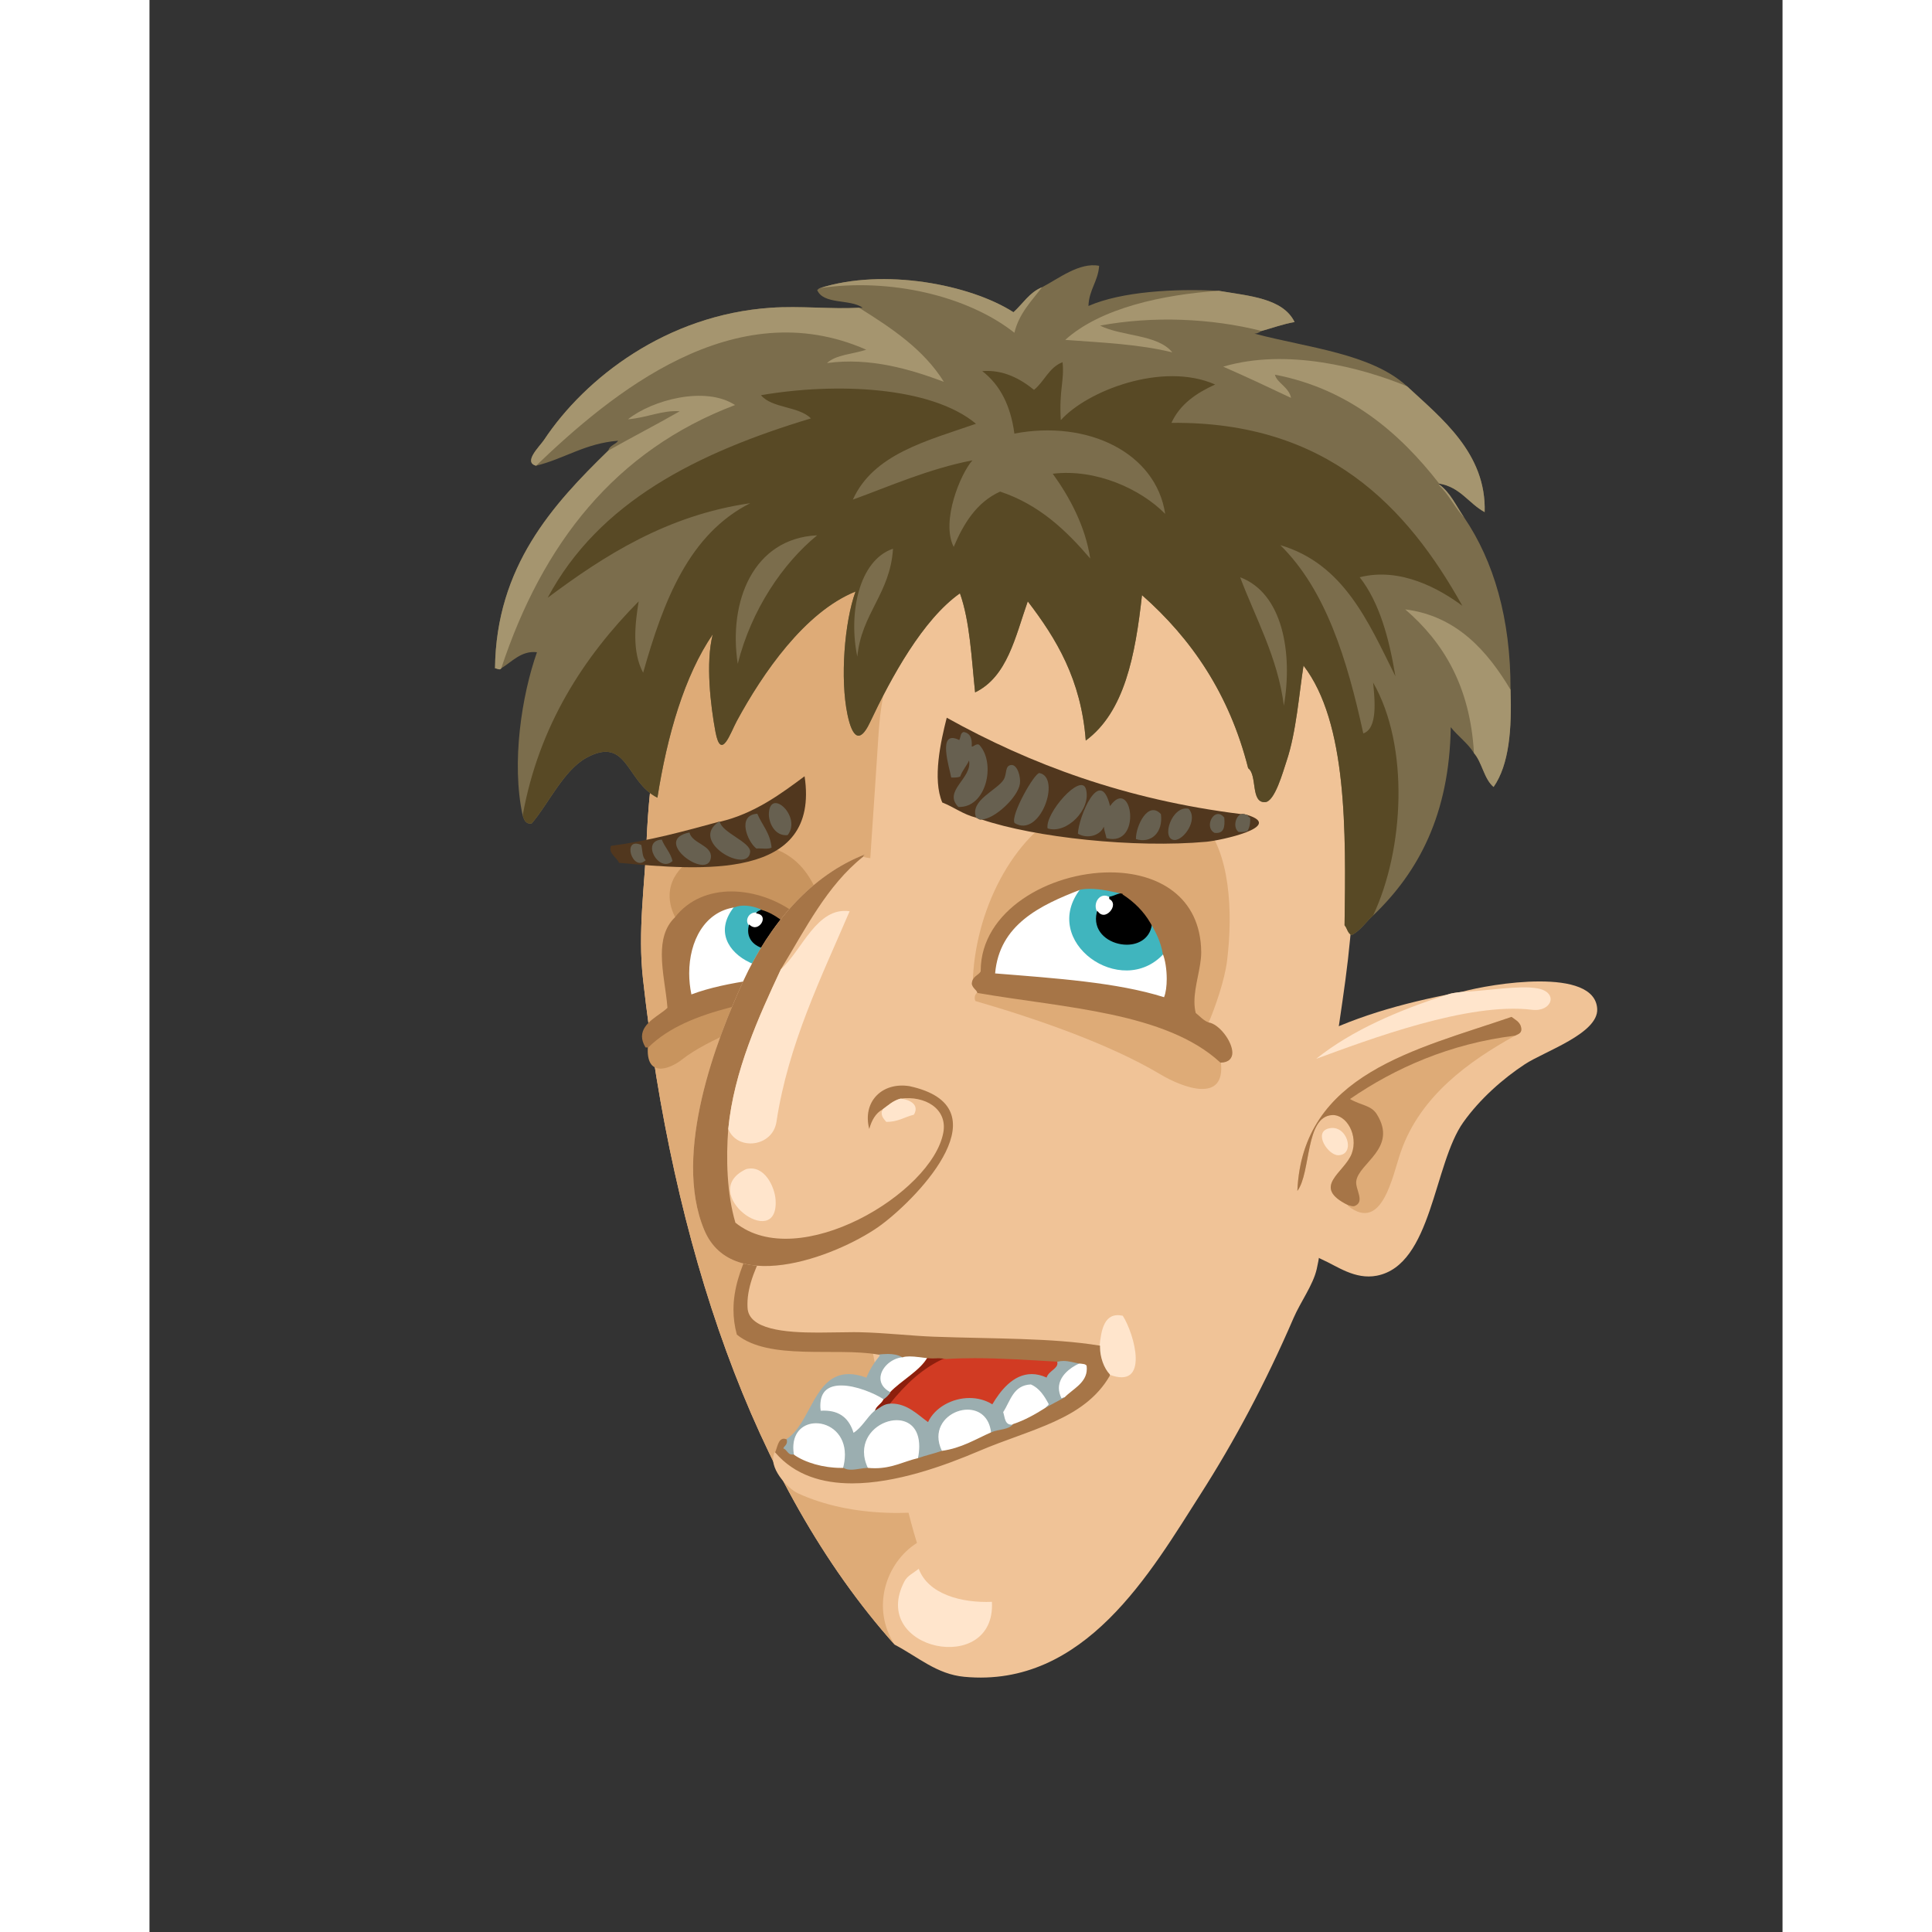 <svg xmlns="http://www.w3.org/2000/svg" width="433px" height="433px" viewBox="0 0 439.20 519.60"><rect x="0" y="0" width="439.20" height="519.60" fill="#333333" stroke="none"/><g transform="translate(24 24)"><g id="head"><g fill="" id="head" transform="translate(96, 89)"><g id="m04" transform="translate(12, 1)">                    <path d="M87.128,336.966 C119.566,340.039 137.344,308.695 150.729,287.766 C159.727,273.696 168.116,258.035 175.689,240.486 C177.559,236.153 180.952,231.597 181.929,227.287 C184.42,216.301 183.894,202.914 184.569,191.047 C185.531,174.133 188.668,158.657 190.329,144.006 C193.652,114.713 192.832,84.998 186.249,58.82 C178.43,27.723 157.642,10.028 126.969,2.909 C87.387,-6.011 54.737,8.43 35.289,26.665 C12.739,47.809 3.26,74.829 1.689,112.33 C1.195,124.123 -0.694,136.47 0.729,149.285 C8.64,220.539 30.009,285.294 68.41,328.326 C74.748,331.64 79.699,336.262 87.128,336.966 Z" id="Shape" fill="#F0C397"/>                    <path d="M126.968,2.909 C113.379,6.246 101.761,16.509 92.889,26.184 C78.375,42.015 65.761,56.556 64.089,83.295 C61.683,121.759 58.074,158.558 60.729,206.164 C61.736,224.219 59.877,240.905 63.609,254.644 C67.306,268.257 69.973,286.82 74.41,300.964 C66.022,306.256 62.01,318.484 68.41,328.323 C30.01,285.292 8.64,220.537 0.729,149.282 C-0.694,136.468 1.195,124.12 1.689,112.327 C3.259,74.826 12.739,47.806 35.289,26.662 C54.735,8.431 87.386,-6.011 126.968,2.909 Z" id="Shape" fill="#DEAB77"/>                    <path d="M74.889,307.926 C77.433,314.762 86.379,317.142 94.569,316.806 C95.677,336.964 61.312,329.888 71.048,311.286 C71.836,309.781 73.359,309.136 74.889,307.926 Z" id="Shape" fill="#FFE5CC"/>                </g>                </g></g><g id="ears"><g fill="" id="ears" transform="translate(272, 238)"><g id="m07" transform="translate(6, 1)">                    <path d="M50.877,3.772 C49.527,3.942 48.164,4.098 47.037,4.493 C32.035,7.491 18.282,11.737 6.957,18.413 C-4.717,31.017 -0.656,69.602 13.437,75.772 C17.33,77.477 22.205,81.228 28.077,80.092 C42.982,77.208 43.314,50.098 51.357,38.812 C55.812,32.559 62.017,27.081 67.917,23.212 C73.235,19.725 87.715,14.94 87.357,8.332 C86.744,-3.019 58.885,1.529 50.877,3.772 Z" id="Shape" fill="#F0C397"/>                    <path d="M64.317,10.493 C38.653,19.313 8.078,25.768 6.716,57.292 C10.439,52.344 8.757,37.269 16.076,36.893 C19.941,36.695 23.151,42.321 21.356,47.213 C19.439,52.437 10.221,56.154 20.395,61.133 L20.395,61.372 C29.613,68.532 32.264,53.286 34.555,46.732 C39.813,31.692 52.919,22.374 65.276,15.532 C66.01,15.147 66.938,14.954 66.956,13.852 C66.873,11.937 65.434,11.376 64.317,10.493 Z" id="Shape" fill="#DEAB77"/>                    <path d="M65.277,15.532 C47.84,17.651 32.918,24.268 20.877,32.573 C23.875,34.342 26.538,34.201 28.077,36.653 C33.81,45.784 23.23,49.757 22.556,54.653 C22.251,56.875 25.044,60.237 22.077,61.372 C21.298,61.512 20.961,61.209 20.396,61.133 C10.222,56.154 19.44,52.437 21.357,47.213 C23.152,42.32 19.942,36.694 16.077,36.893 C8.758,37.269 10.439,52.344 6.717,57.292 C8.078,25.769 38.654,19.313 64.318,10.493 C65.434,11.376 66.874,11.936 66.958,13.852 C66.939,14.954 66.012,15.147 65.277,15.532 Z" id="Shape" fill="#A67547"/>                    <path d="M15.117,40.493 C20.12,39.209 22.484,47.556 17.758,47.692 C14.989,47.772 10.93,41.567 15.117,40.493 Z" id="Shape" fill="#FFE5CC"/>                    <path d="M47.037,4.493 C48.164,4.098 49.527,3.942 50.877,3.772 C57.287,3.553 66.313,1.911 71.277,2.812 C77.086,3.868 75.177,9.235 69.838,8.573 C52.723,6.45 26.035,16.548 11.758,21.772 C21.508,14.003 33.801,8.775 47.037,4.493 Z" id="Shape" fill="#FFE5CC"/>                </g>                </g></g><g id="mouth"><g fill="" id="mouth" transform="translate(97, 271)"><g id="m20" transform="translate(36, 19)">                    <path d="M70.444,7.94 C51.92,4.169 35.063,-1.617 15.005,0.74 C12.67,2.087 10.519,4.892 10.685,7.94 C7.103,19.466 -2.823,30.442 1.085,44.9 C9.692,51.871 27.492,48.19 39.005,50.18 C39.312,50.193 39.337,50.488 39.725,50.419 C38.196,52.25 36.839,54.254 35.884,56.659 C21.892,51.44 21.999,68.389 14.284,73.219 C12.278,72.337 12.026,75.278 11.404,76.579 L11.165,76.579 C9.109,80.469 14.618,86.343 17.404,87.619 C45.76,100.608 91.639,88.214 102.844,66.019 C111.717,59.029 113.41,45.094 107.645,33.378 C101.553,21.008 86.617,11.232 70.444,7.94 Z" id="Shape" fill="#F0C397"/>                    <path d="M52.204,51.141 C50.213,54.675 45.206,57.257 42.124,60.5 C36.659,57.555 40.558,51.418 45.484,50.9 C47.477,50.373 50.172,50.936 52.204,51.141 Z" id="Shape" fill="#FFFFFF"/>                    <path d="M52.204,51.141 C54.395,51.349 55.349,50.959 57.245,51.38 C50.948,54.123 46.417,58.633 42.364,63.62 C40.339,63.674 39.464,64.88 38.044,65.54 C38.407,63.983 39.929,63.584 40.444,62.181 C41.105,61.721 41.665,61.161 42.124,60.5 C45.206,57.257 50.212,54.675 52.204,51.141 Z" id="Shape" fill="#8D1F0D"/>                    <path d="M93.004,52.58 C93.865,52.679 94.863,52.641 95.164,53.3 C95.74,57.824 91.48,59.516 89.164,61.941 C88.709,61.887 88.635,62.212 88.203,62.181 C85.859,57.537 89.564,54.167 93.004,52.58 Z" id="Shape" fill="#FFFFFF"/>                    <path d="M40.444,62.181 C39.928,63.584 38.407,63.984 38.044,65.54 C35.95,67.366 34.724,70.06 32.284,71.54 C31.136,67.728 28.716,65.188 23.404,65.54 C21.981,54.19 35.94,59.248 40.444,62.181 Z" id="Shape" fill="#FFFFFF"/>                    <path d="M69.484,71.3 C65.202,73.178 61.463,75.6 56.044,76.34 C50.795,65.578 68.19,59.783 69.484,71.3 Z" id="Shape" fill="#FFFFFF"/>                    <path d="M49.803,78.26 C45.381,79.278 42.153,81.489 36.123,80.901 C29.833,67.648 53.268,60.868 49.803,78.26 Z" id="Shape" fill="#FFFFFF"/>                    <path d="M29.644,80.9 C24.767,81.049 19.414,79.616 16.204,77.299 C13.987,64.218 33.583,66.42 29.644,80.9 Z" id="Shape" fill="#FFFFFF"/>                    <path d="M87.438,51.859 L87.258,51.85 C79.824,51.416 72.206,50.899 64.919,50.899 C62.305,50.899 59.732,50.967 57.228,51.129 L57.182,51.131 L57.143,51.15 C50.794,53.916 46.232,58.462 42.169,63.461 L41.8,63.915 L42.384,63.869 C42.436,63.865 42.502,63.865 42.577,63.865 C46.667,63.858 49.403,66.783 52.299,68.862 L52.547,69.04 L52.672,68.76 C54.348,64.948 58.928,62.359 63.547,62.361 C65.645,62.361 67.744,62.892 69.589,64.071 L69.808,64.21 L69.94,63.986 C71.999,60.499 75.41,55.912 80.265,55.925 C81.49,55.927 82.816,56.212 84.257,56.884 L84.544,57.021 L84.608,56.711 C84.862,55.133 87.475,54.588 87.565,52.611 C87.567,52.426 87.54,52.235 87.485,52.035 L87.438,51.859 Z" id="Shape" fill="#D13B23"/>                    <path d="M88.82,51.77 C88.293,51.77 87.757,51.833 87.211,51.98 L87.092,52.012 L87.123,52.131 C87.166,52.304 87.189,52.464 87.189,52.611 C87.232,54.147 84.812,54.735 84.279,56.484 C82.845,55.833 81.509,55.549 80.263,55.552 C75.198,55.559 71.764,60.196 69.68,63.684 C67.795,62.509 65.665,61.985 63.546,61.985 C58.85,61.987 54.203,64.565 52.391,68.467 C49.582,66.434 46.798,63.492 42.577,63.488 C42.502,63.488 42.429,63.492 42.36,63.495 C40.278,63.552 39.372,64.79 37.989,65.425 C35.885,67.262 34.665,69.877 32.355,71.346 C31.259,67.821 28.988,65.37 24.356,65.379 C24.081,65.379 23.8,65.388 23.511,65.405 C23.45,64.907 23.423,64.444 23.423,64.008 C23.437,59.918 25.871,58.627 29.042,58.609 C32.993,58.604 38.014,60.744 40.375,62.284 L40.445,62.33 L40.513,62.282 C41.187,61.814 41.757,61.244 42.224,60.568 L42.304,60.452 L42.181,60.389 C40.325,59.383 39.592,58.039 39.589,56.675 C39.58,54.076 42.324,51.351 45.495,51.025 L45.874,50.986 L45.546,50.792 C44.344,50.083 42.908,49.892 41.537,49.892 C40.632,49.892 39.754,49.976 38.989,50.056 L38.998,50.304 C39.004,50.304 39.009,50.303 39.015,50.303 L39.015,50.304 C39.018,50.304 39.021,50.304 39.024,50.303 C39.158,50.307 39.228,50.469 39.466,50.531 C38.02,52.29 36.735,54.216 35.811,56.503 C34.013,55.841 32.446,55.548 31.058,55.548 C21.641,55.589 20.854,69.009 14.215,73.115 L14.144,73.159 L14.158,73.243 C14.19,73.403 14.206,73.547 14.206,73.672 C14.223,74.568 13.435,74.706 13.2,75.593 L13.173,75.707 L13.287,75.741 C14.291,75.987 14.364,77.418 15.894,77.443 C15.995,77.443 16.102,77.438 16.215,77.424 L16.348,77.41 L16.326,77.278 C16.205,76.577 16.147,75.927 16.147,75.318 C16.154,70.872 19.084,68.78 22.266,68.771 C25.991,68.775 30.037,71.67 30.037,77.222 C30.037,78.331 29.88,79.547 29.522,80.868 L29.494,80.958 L29.577,81.008 C30.202,81.391 30.934,81.517 31.703,81.517 C33.172,81.517 34.789,81.065 36.124,81.027 L36.318,81.02 L36.233,80.848 C35.487,79.279 35.166,77.808 35.163,76.461 C35.173,71.34 39.843,67.954 43.951,67.945 C47.17,67.957 50.014,69.991 50.026,74.975 C50.026,75.95 49.917,77.034 49.679,78.236 L49.635,78.453 L49.843,78.378 C51.825,77.656 54.074,77.185 56.082,76.457 L56.214,76.409 L56.152,76.285 C55.472,74.893 55.178,73.594 55.178,72.405 C55.187,68.011 59.23,65.114 63.021,65.114 C66.035,65.123 68.857,66.926 69.356,71.314 L69.375,71.485 L69.532,71.413 C71.293,70.594 74.209,70.877 75.344,69.209 L75.49,68.985 L75.228,69.014 C75.093,69.031 74.974,69.037 74.863,69.037 C73.14,69.058 73.201,67.257 72.736,65.798 C74.693,62.75 75.416,58.658 80.044,58.463 C82.274,59.444 83.534,61.473 84.706,63.635 C84.563,64.064 83.966,64.165 83.761,64.784 L83.671,65.083 L83.942,64.929 C85.655,63.927 87.467,63.019 89.221,62.05 L89.516,61.883 L89.186,61.817 C89.137,61.808 89.092,61.806 89.059,61.806 C88.643,61.824 88.534,62.058 88.278,62.057 C87.794,61.078 87.585,60.166 87.585,59.319 C87.579,56.23 90.382,53.924 93.052,52.695 L93.423,52.523 L93.023,52.458 C91.674,52.22 90.287,51.77 88.82,51.77 Z" id="Shape" fill="#9BAEB0"/>                    <path d="M83.883,64.82 C81.235,66.491 78.49,68.066 75.245,69.14 C72.974,69.411 73.108,67.275 72.604,65.78 C74.561,62.777 75.29,58.546 80.042,58.34 C82.386,59.359 83.663,61.441 84.843,63.62 C84.682,64.178 84.047,64.263 83.883,64.82 Z" id="Shape" fill="#FFFFFF"/>                    <path d="M101.164,55.7 C99.494,53.93 98.441,50.807 98.523,48.02 C98.962,43.754 99.736,38.76 104.763,39.86 C107.92,44.795 112.088,59.841 101.164,55.7 Z" id="Shape" fill="#FFE5CC"/>                    <path d="M98.641,48.325 C98.641,48.225 98.643,48.125 98.649,48.024 L98.651,47.912 L98.544,47.896 C85.765,45.791 70.234,46.089 53.888,45.494 C47.844,45.272 40.708,44.432 33.966,44.293 C33.478,44.282 32.968,44.277 32.439,44.277 C29.674,44.277 26.332,44.391 22.922,44.391 C13.734,44.405 4.119,43.531 3.848,37.692 C3.829,37.391 3.821,37.094 3.821,36.797 C3.807,26.098 14.155,15.551 14.171,5.37 C14.171,5.267 14.171,5.162 14.169,5.057 L14.167,4.964 L14.077,4.939 C13.911,4.893 13.756,4.875 13.609,4.875 C12.084,4.898 11.341,6.834 10.584,7.866 C7.57,17.552 0.067,26.858 0.063,38.216 C0.063,40.373 0.337,42.609 0.965,44.933 C9.7,52.016 27.51,48.308 38.984,50.303 C39.778,50.223 40.648,50.139 41.539,50.139 C42.891,50.139 44.283,50.333 45.421,51.009 L45.467,51.033 L45.519,51.019 C46.104,50.862 46.764,50.802 47.451,50.802 C49.034,50.802 50.768,51.119 52.193,51.264 C52.732,51.312 53.198,51.326 53.621,51.326 C54.242,51.326 54.769,51.296 55.304,51.296 C55.888,51.296 56.478,51.337 57.219,51.502 C59.747,51.34 62.314,51.273 64.921,51.275 C72.191,51.273 79.804,51.794 87.24,52.222 C87.801,52.075 88.314,52.019 88.824,52.019 C90.24,52.019 91.611,52.464 92.986,52.702 C93.875,52.794 94.826,52.796 95.052,53.35 C95.077,53.588 95.093,53.855 95.093,54.111 C95.105,57.938 91.29,59.552 89.077,61.853 C87.36,62.798 85.544,63.706 83.823,64.712 C81.173,66.381 78.436,67.951 75.207,69.02 C74.17,70.573 71.302,70.352 69.434,71.185 C65.141,73.069 61.417,75.48 56.029,76.215 C54.017,76.941 51.769,77.411 49.761,78.14 C45.834,79.044 42.872,80.872 38.092,80.872 C37.473,80.87 36.822,80.841 36.137,80.774 C34.738,80.815 33.125,81.267 31.707,81.264 C30.966,81.264 30.282,81.144 29.712,80.791 C29.408,80.777 29.176,80.782 28.942,80.782 C24.287,80.782 19.302,79.381 16.277,77.195 L16.238,77.168 L16.192,77.173 C16.086,77.184 15.987,77.191 15.898,77.191 C14.621,77.215 14.567,75.972 13.472,75.538 C13.667,74.911 14.44,74.687 14.456,73.669 C14.456,73.527 14.442,73.369 14.406,73.193 L14.392,73.13 L14.335,73.105 C14.065,72.984 13.821,72.929 13.6,72.932 C12.04,72.98 11.837,75.441 11.291,76.526 L11.255,76.598 L11.31,76.661 C16.556,82.76 23.975,84.946 31.966,84.944 C43.764,84.942 56.833,80.193 66.174,76.213 C80.081,70.281 94.421,67.863 101.272,56.002 C101.288,55.858 101.288,55.78 101.288,55.7 L101.288,55.648 L101.257,55.613 C99.67,53.938 98.641,50.999 98.641,48.325 Z" id="Shape" fill="#A67547"/>                </g>                </g></g><g id="eyes"><g fill="" id="eyes" transform="translate(97, 179)"><g id="m16" transform="translate(11, 11)">                    <path d="M151.329,7.222 C144.619,-0.216 126.085,-1.778 115.329,3.382 C100.179,10.65 89.808,31.112 89.407,50.662 C89.633,51.636 90.521,51.947 90.847,52.822 C90.037,53.157 89.706,54.341 90.126,55.222 C106.437,59.941 126.2,66.773 139.809,74.904 C145.86,78.519 157.557,82.967 156.128,71.544 C162.652,71.361 156.478,61.586 152.769,61.223 C154.648,56.865 157.176,49.541 157.809,44.423 C159.496,30.775 158.475,15.143 151.329,7.222 Z" id="Shape" fill="#DEAB77"/>                    <path d="M2.047,67.463 C1.449,75.721 7.563,73.87 11.407,70.823 C17.863,65.703 32.389,60.022 42.127,57.141 C46.405,55.876 51.113,55.935 51.728,51.381 C51.411,51.378 51.508,50.961 51.248,50.901 C52.673,49.914 51.665,47.804 50.528,47.301 C51.154,46.727 51.79,46.163 52.208,45.381 C50.092,32.621 48.005,19.305 37.088,14.661 C23.812,9.013 1.759,18.029 9.488,32.901 C3.557,38.654 6.969,48.874 7.568,57.141 C4.969,59.753 -1.628,62.077 1.568,67.462 C1.728,67.463 1.888,67.463 2.047,67.463 Z" id="Shape" fill="#C8945E"/>                    <path d="M129.969,26.422 L129.969,26.182 C126.487,25.506 122.48,24.342 118.449,24.982 C107.396,29.21 96.184,34.558 95.167,48.022 C111.633,49.35 128.361,50.45 141.009,54.502 C142.332,51.557 141.934,45.235 140.77,42.502 C140.215,39.136 138.859,36.572 137.41,34.102 C135.557,30.914 133.011,28.42 129.969,26.422 Z" id="Shape" fill="#FFFFFF"/>                    <path d="M48.127,47.302 C48.057,44.893 47.474,42.996 46.447,41.542 C45.435,39.273 43.61,37.818 41.887,36.262 C39.047,34.141 36.621,31.607 32.767,30.502 C31.009,29.531 27.582,28.798 25.327,29.782 C15.269,31.262 11.194,42.964 13.567,53.782 C23.448,49.983 36.392,49.246 48.127,47.302 Z" id="Shape" fill="#FFFFFF"/>                    <path d="M129.969,26.422 C128.48,26.453 127.652,27.144 126.369,27.382 C123.719,25.552 121.376,29.02 123.009,31.462 C120.843,40.526 136.751,43.408 137.409,34.102 C138.858,36.572 140.215,39.136 140.769,42.502 C129.432,54.903 107.219,39.212 118.449,24.982 C122.479,24.342 126.486,25.505 129.969,26.182 L129.969,26.422 Z" id="Shape" fill="#40B5BE"/>                    <path d="M32.768,30.502 C32.71,31.165 31.875,31.05 31.568,31.462 C29.156,30.962 27.853,33.771 29.408,35.062 C27.678,42.654 41.598,43.271 41.888,36.262 C43.611,37.819 45.436,39.273 46.448,41.542 C39.875,53.005 14.719,42.836 25.328,29.782 C27.583,28.798 31.01,29.531 32.768,30.502 Z" id="Shape" fill="#40B5BE"/>                    <path d="M130.038,26.169 L129.962,26.172 C128.386,26.21 127.528,26.92 126.323,27.136 L126.118,27.174 L126.118,27.382 L126.118,27.62 L126.118,27.765 L126.242,27.836 C126.896,28.224 127.138,28.744 127.142,29.323 C127.14,30.579 125.836,32.028 124.606,32.03 C124.124,32.028 123.646,31.832 123.2,31.302 L122.883,30.927 L122.764,31.401 C122.619,31.997 122.554,32.571 122.554,33.116 C122.567,37.512 126.859,40.065 130.827,40.073 L130.874,40.073 C134.181,40.073 137.376,38.214 137.656,34.118 L137.662,34.042 L137.624,33.976 C135.751,30.749 133.174,28.227 130.103,26.213 L130.038,26.169 Z" id="Shape" fill="#000000"/>                    <path d="M32.542,30.177 L32.517,30.479 C32.557,30.876 31.897,30.763 31.367,31.311 L31.133,31.623 L31.515,31.706 C32.596,31.955 32.93,32.525 32.943,33.173 C32.941,34.186 31.945,35.362 30.827,35.364 C30.428,35.362 30.003,35.226 29.565,34.869 L29.256,34.613 L29.163,35.005 C29.055,35.465 29.005,35.905 29.007,36.319 C29.017,39.719 32.304,41.403 35.506,41.408 L35.527,41.408 C38.7,41.408 41.985,39.737 42.137,36.271 L42.142,36.138 L42.037,36.06 C39.22,33.959 36.765,31.388 32.837,30.26 L32.542,30.177 Z" id="Shape" fill="#000000"/>                    <path d="M89.157,50.661 C89.45,51.833 90.368,52.161 90.611,52.909 L90.663,53.044 L90.805,53.069 C114.018,57.081 141.284,58.217 155.958,71.726 L156.031,71.794 L156.135,71.792 C158.281,71.762 159.265,70.571 159.235,69.085 C159.187,65.951 155.582,61.349 152.833,60.978 C151.44,60.443 150.546,59.36 149.388,58.436 C149.139,57.466 149.035,56.456 149.037,55.417 C149.029,51.049 150.852,46.246 150.857,42.161 L150.857,42.021 C150.703,27.033 139.109,20.601 126.315,20.624 C110.043,20.629 91.58,30.891 91.554,47.079 C91.554,47.137 91.554,47.194 91.555,47.248 C91.006,48.311 89.189,48.584 89.157,50.661 Z M129.831,26.629 C132.847,28.612 135.361,31.076 137.192,34.229 C138.638,36.692 139.973,39.222 140.522,42.543 L140.525,42.573 L140.538,42.598 C141.168,44.078 141.588,46.74 141.585,49.28 C141.585,51.15 141.36,52.964 140.866,54.194 C128.262,50.206 111.723,49.106 95.434,47.793 C96.553,34.685 107.535,29.43 118.516,25.224 C119.31,25.098 120.108,25.045 120.905,25.045 C123.968,25.043 126.983,25.844 129.717,26.386 L129.717,26.421 L129.717,26.556 L129.831,26.629 Z" id="Shape" fill="#A67547"/>                    <path d="M1.424,67.712 L1.567,67.712 L2.047,67.712 L2.148,67.712 L2.221,67.642 C13.174,56.874 33.568,55.355 51.306,51.144 L51.349,51.134 L51.389,51.107 C51.954,50.717 52.199,50.133 52.197,49.565 C52.185,48.571 51.554,47.583 50.772,47.148 C50.228,34.957 36.767,25.757 24.507,25.747 C18.665,25.747 13.069,27.85 9.29,32.75 C6.585,35.364 5.796,38.921 5.796,42.745 C5.798,47.42 6.971,52.539 7.309,57.047 C5.242,59.091 0.505,60.997 0.46,64.725 C0.46,65.596 0.734,66.548 1.351,67.589 L1.424,67.712 Z M25.327,29.782 L25.428,30.01 C26.137,29.698 26.992,29.565 27.878,29.565 C29.639,29.563 31.523,30.099 32.648,30.72 C36.479,31.824 38.874,34.32 41.737,36.463 C43.453,38.01 45.238,39.444 46.219,41.643 C47.202,43.048 47.771,44.824 47.869,47.092 C36.315,48.99 23.589,49.74 13.75,53.446 C13.353,51.55 13.156,49.63 13.156,47.748 C13.164,39.044 17.335,31.206 25.362,30.028 L25.327,29.782 L25.327,29.782 Z" id="Shape" fill="#A67547"/>                </g>                </g></g><g id="eyebrow"><g fill="" id="eyebrow" transform="translate(93, 169)"><g id="m02" transform="translate(6, 0)">                    <g id="Group" transform="translate(0, 15)">                        <path d="M30.39,13.008 L30.15,13.008 C20.84,15.538 11.576,18.113 1.11,19.488 C0.338,21.545 2.686,22.549 3.27,24.048 C25.344,26.077 57.417,28.914 53.19,0.768 C47.039,5.337 39.737,10.835 30.39,13.008 Z" id="Shape" fill="#51371E"/>                        <path d="M48.63,16.608 C45.081,16.966 43.418,13.062 43.59,10.608 C44.062,3.861 52.48,11.706 48.63,16.608 Z" id="Shape" fill="#676050"/>                        <path d="M40.47,10.848 C41.746,13.891 43.95,16.008 44.31,19.968 C43.374,20.472 41.55,20.088 40.23,20.208 C37.9,18.492 34.832,11.222 40.47,10.848 Z" id="Shape" fill="#676050"/>                        <path d="M30.149,13.008 L30.389,13.008 C30.993,15.973 38.816,18.517 38.549,21.168 C37.943,27.205 21.953,18.321 30.149,13.008 Z" id="Shape" fill="#676050"/>                        <path d="M22.229,15.888 C22.917,18.903 28.334,19.273 27.99,22.608 C27.32,29.073 11.759,17.946 22.229,15.888 Z" id="Shape" fill="#676050"/>                        <path d="M14.79,17.808 C15.586,19.891 17.117,21.241 17.67,23.568 C14.069,27.002 8.989,18.098 14.79,17.808 Z" id="Shape" fill="#676050"/>                        <path d="M9.27,19.248 C9.608,20.671 9.484,22.554 10.47,23.328 C6.914,26.781 3.894,16.917 9.27,19.248 Z" id="Shape" fill="#676050"/>                    </g>                    <g id="Group" transform="translate(88, 0)">                        <path d="M84.3,26.188 C83.737,26.112 83.4,25.809 82.62,25.948 C51.447,22.08 25.929,12.558 3.42,0.028 C1.797,6.391 -0.457,16.55 2.22,22.828 C5.388,24.06 7.808,26.04 11.34,26.908 C11.842,27.046 12.025,27.503 12.78,27.388 C27.179,32.264 53.912,35.137 73.259,33.388 C77.128,33.039 94.304,29.305 84.3,26.188 Z" id="Shape" fill="#51371E"/>                        <path d="M6.78,6.028 C7.216,5.343 7.048,4.056 7.979,3.868 C9.689,4.158 10.292,5.556 10.139,7.708 C10.384,8.132 11.535,6.571 12.299,7.468 C16.653,12.435 14.064,24.309 6.539,24.028 C2.293,19.689 10.363,16.329 9.419,11.548 C8.706,13.075 7.608,14.217 7.019,15.868 C6.388,16.117 5.546,16.155 4.62,16.108 C4.242,13.73 0.646,2.968 6.78,6.028 Z" id="Shape" fill="#676050"/>                        <path d="M21.66,28.348 C20.468,26.328 27.112,14.645 28.38,14.908 C34.293,16.133 28.504,32.595 21.66,28.348 Z" id="Shape" fill="#676050"/>                        <path d="M30.54,29.788 C29.789,25.735 39.572,14.642 40.859,19.228 C42.376,24.629 35.653,31.463 30.54,29.788 Z" id="Shape" fill="#676050"/>                        <path d="M47.34,23.788 C53.247,15.455 56.143,34.958 46.38,32.428 C46.171,31.357 45.785,30.463 45.66,29.308 C44.793,31.594 41.403,32.775 38.7,31.228 C38.814,26.884 44.654,12.589 47.34,23.788 Z" id="Shape" fill="#676050"/>                        <path d="M54.3,32.668 C54.246,29.151 57.571,22.221 61.02,25.948 C61.664,30.927 58.369,33.931 54.3,32.668 Z" id="Shape" fill="#676050"/>                        <path d="M68.46,24.508 C71.168,27.436 67.103,33.08 64.62,32.908 C60.97,32.654 63.956,23.509 68.46,24.508 Z" id="Shape" fill="#676050"/>                        <path d="M78.06,26.908 C78.273,29.361 78.004,31.332 75.42,30.988 C72.42,29.357 75.539,23.649 78.06,26.908 Z" id="Shape" fill="#676050"/>                        <path d="M82.62,25.948 C83.399,25.809 83.736,26.112 84.3,26.188 C84.435,26.534 84.674,26.774 85.02,26.908 C85.12,28.448 84.828,29.595 84.3,30.508 C83.668,30.757 82.827,30.795 81.9,30.748 C80.38,29.629 80.985,26.554 82.62,25.948 Z" id="Shape" fill="#676050"/>                        <path d="M12.78,27.388 C12.024,27.503 11.842,27.046 11.34,26.908 C9.47,22.216 17.125,19.488 18.78,16.588 C19.653,15.056 19.024,12.97 20.7,12.748 C22.43,12.519 23.361,15.965 23.099,17.788 C22.572,21.462 16.217,27.33 12.78,27.388 Z" id="Shape" fill="#676050"/>                    </g>                </g>                </g></g><g id="nose"><g fill="" id="nose" transform="translate(79, 188)"><g id="m08" transform="translate(43, 17)">                    <path d="M46.622,0.713 C31.842,6.35 20.766,19.578 13.742,34.793 C6.566,50.338 -5.397,81.163 3.182,101.753 C10.944,120.383 40.833,107.912 50.942,100.313 C61.394,92.457 83.843,68.625 58.382,63.113 C58.988,41.162 55.643,18.604 48.782,1.913 C47.402,1.726 47.208,1.769 45.902,1.433 C46.036,1.087 46.276,0.847 46.622,0.713 Z" id="Shape" fill="#F0C397"/>                    <path d="M45.901,1.433 C36.2,9.172 30.422,20.834 23.821,31.673 C17.853,44.457 11.186,58.995 9.661,74.633 C9.043,82.445 9.271,92.001 11.581,99.833 C28.489,113.474 64.523,91.917 67.501,75.593 C68.67,69.185 62.545,65.586 55.981,66.473 C53.961,67.013 52.673,68.286 51.181,69.353 C49.273,70.406 48.221,72.313 47.581,74.633 C45.667,67.315 51.019,61.949 58.381,63.112 C83.842,68.624 61.393,92.456 50.941,100.312 C40.832,107.912 10.943,120.382 3.181,101.752 C-5.399,81.162 6.564,50.337 13.741,34.792 C20.765,19.577 31.842,6.349 46.621,0.712 C46.276,0.847 46.036,1.087 45.901,1.433 Z" id="Shape" fill="#A67547"/>                    <path d="M55.981,66.473 C58.358,66.693 61.207,68.054 59.581,70.793 C57.066,71.398 55.319,72.771 52.141,72.713 C51.554,71.941 50.762,71.371 50.941,69.833 C51.128,69.78 51.22,69.632 51.181,69.353 C52.674,68.285 53.962,67.013 55.981,66.473 Z" id="Shape" fill="#FFE5CC"/>                    <path d="M14.461,85.433 C19.387,84.139 22.138,90.22 22.381,93.593 C23.425,108.057 1.007,91.749 14.461,85.433 Z" id="Shape" fill="#FFE5CC"/>                    <path d="M9.662,74.633 C11.187,58.995 17.853,44.457 23.822,31.673 C29.516,26.59 33.445,14.813 42.302,16.073 C34.802,33.593 25.796,51.751 22.622,72.713 C21.593,79.505 12.064,80.591 9.662,74.633 Z" id="Shape" fill="#FFE5CC"/>                </g>                </g></g><g id="hair1"><g fill="" id="hair1" transform=""><g id="m03" transform="translate(68, 47)" fill-rule="nonzero">                    <path d="M274.051,114.49 C274.098,95.385 269.547,79.921 261.571,68.171 C259.432,65.108 257.884,61.458 254.851,59.29 L254.851,59.05 C260.551,59.989 262.788,64.394 267.091,66.73 C267.566,50.886 255.415,41.453 246.211,32.89 C236.61,24.091 219.74,22.562 205.171,18.73 C206.021,18.701 206.536,18.337 207.091,18.011 C210.039,17.198 212.777,16.177 215.971,15.611 C212.803,9.179 203.771,8.611 195.571,7.211 C183.763,6.58 169.399,7.399 160.531,11.291 C160.692,6.893 163.096,4.736 163.411,0.492 C158.101,-0.549 152.428,3.986 148.052,6.252 C144.641,7.641 142.903,10.701 140.371,12.971 C128.704,5.491 105.442,1.022 88.291,6.492 C87.949,6.549 87.887,6.887 87.572,6.971 C89.195,11.028 96.562,9.34 99.811,11.772 L98.851,11.772 C91.142,12.184 83.093,11.225 75.091,11.772 C47.037,13.686 25.178,30.655 14.13,47.292 C12.948,49.073 8.417,53.292 11.971,54.253 C19.673,52.355 25.144,48.226 34.051,47.532 C33.343,48.583 31.755,48.757 31.411,50.173 C16.534,64.657 1.246,81.284 0.931,108.733 C1.36,108.731 2.327,109.379 2.611,108.733 C5.419,107.059 8.02,103.903 12.211,104.413 C8.136,115.981 5.27,134.097 8.371,148.333 C8.779,149.446 9.09,150.655 10.771,150.493 C15.3,145.261 19.394,136.071 25.651,132.733 C36.675,126.85 36.177,139.368 44.611,143.534 C47.246,126.727 51.912,110.673 59.492,99.612 C57.529,107.282 58.926,118.858 60.211,125.772 C61.717,133.874 64.244,126.079 65.972,122.893 C72.924,110.073 84.218,93.612 97.892,88.093 C94.912,96.264 93.71,111.58 95.732,121.213 C97.04,127.442 99.062,129.022 101.732,123.373 C107.506,111.154 115.955,95.646 125.972,88.571 C128.662,96.121 129.073,105.951 130.052,115.213 C138.734,111.014 140.859,100.26 144.212,90.733 C151.877,100.747 158.573,111.731 159.812,128.172 C170.213,120.494 173.132,105.332 174.932,89.052 C188.243,100.781 198.436,115.629 203.492,135.612 C206.021,137.454 204.069,144.969 208.053,144.733 C210.676,144.577 212.86,136.508 213.813,133.692 C216.422,125.989 217.203,115.387 218.373,108.012 C230.159,123.315 229.788,152.614 229.413,177.852 C230.139,178.647 230.233,180.073 231.334,180.493 C233.754,179.233 235.144,176.942 237.094,175.214 C249.281,163.56 257.605,148.044 257.974,124.573 C259.922,127.024 262.521,128.827 264.214,131.534 C266.442,134.106 266.892,138.454 269.493,140.653 C273.691,134.611 274.413,125.091 274.051,114.49 Z" id="Shape" fill="#7B6D4C"/>                    <g id="Group" transform="translate(0, 4)">                        <path d="M195.57,3.209 C203.77,4.609 212.802,5.178 215.97,11.609 C212.776,12.175 210.038,13.197 207.09,14.009 C193.505,10.583 177.856,9.925 163.65,12.568 C169.564,15.535 179.115,14.865 183.09,19.769 C174.07,17.55 164.499,17.169 154.29,16.41 C163.813,7.801 180.645,4.219 195.57,3.209 Z" id="Shape" fill="#A5956F"/>                        <path d="M98.851,7.77 C107.607,13.254 116.179,18.92 121.651,27.69 C112.826,24.37 101.773,21.04 90.211,22.649 C92.631,20.348 97.248,20.247 100.772,19.049 C65.223,3.401 32.163,30.889 11.972,50.25 C8.418,49.289 12.95,45.07 14.131,43.289 C25.179,26.652 47.038,9.684 75.092,7.769 C83.093,7.223 91.142,8.182 98.851,7.77 Z" id="Shape" fill="#A5956F"/>                        <path d="M246.211,28.889 C255.415,37.452 267.565,46.885 267.091,62.729 C262.787,60.393 260.551,55.989 254.851,55.049 C244.214,41.363 230.44,29.545 210.691,25.77 C211.128,27.895 214.502,29.159 215.011,32.01 C208.993,29.147 202.946,26.315 196.771,23.61 C213.89,18.559 233.934,23.842 246.211,28.889 Z" id="Shape" fill="#A5956F"/>                        <path d="M2.61,104.73 C2.327,105.376 1.359,104.728 0.93,104.73 C1.245,77.282 16.534,60.655 31.41,46.17 C37.748,42.588 44.307,39.227 50.609,35.609 C45.987,35.255 41.789,37.341 36.689,37.769 C43.197,32.57 57.486,28.71 65.49,33.929 C33.186,46.186 13.696,71.256 2.61,104.73 Z" id="Shape" fill="#A5956F"/>                        <path d="M274.051,110.49 C274.413,121.092 273.692,130.611 269.49,136.65 C266.888,134.451 266.438,130.103 264.211,127.531 C263.187,109.513 255.952,97.709 245.731,88.89 C259.646,90.654 267.877,100.183 274.051,110.49 Z" id="Shape" fill="#A5956F"/>                        <path d="M88.29,2.491 C105.441,-2.98 128.703,1.489 140.37,8.97 C142.901,6.7 144.64,3.64 148.051,2.251 C145.224,5.983 141.902,9.222 140.611,14.491 C128.007,4.532 107.116,-0.312 88.29,2.491 Z" id="Shape" fill="#A5956F"/>                        <path d="M254.851,55.29 C257.884,57.458 259.432,61.108 261.571,64.171 C259.072,61.55 257.486,58.017 254.851,55.53 L254.851,55.29 Z" id="Shape" fill="#A5956F"/>                        <path d="M8.37,144.33 C12.725,120.039 24.929,101.533 39.571,86.73 C38.578,92.763 37.727,100.298 40.77,105.929 C46.232,86.591 53.1,68.66 69.571,60.33 C47.143,63.582 30.248,74.447 15.091,85.769 C28.911,59.91 55.398,46.716 85.891,37.529 C82.636,34.224 75.455,34.845 72.451,31.289 C92.521,27.832 118.19,28.877 130.291,38.969 C117.051,43.569 102.732,47.09 97.172,59.369 C106.926,55.842 117.526,51.084 129.332,48.808 C126.153,52.328 120.795,65.185 124.291,72.089 C127.006,65.683 130.507,60.064 136.771,57.208 C147.334,60.726 154.51,67.63 161.011,75.208 C159.698,66.52 155.461,58.677 150.931,52.409 C162.528,51.003 174.59,56.499 181.171,63.208 C178.721,46.849 160.472,37.829 140.61,41.608 C139.624,34.116 136.764,28.495 131.97,24.807 C137.662,24.362 142.263,26.903 145.89,29.848 C148.688,27.606 149.912,23.789 153.57,22.409 C154.096,27.405 152.598,29.874 153.091,38.009 C160.138,30.116 180.464,22.177 194.611,28.409 C189.552,30.71 185.164,33.68 182.851,38.727 C224.652,38.293 246.287,61.368 261.091,87.927 C255.085,83.465 244.504,77.438 233.49,80.248 C238.781,87.036 241.371,96.526 243.091,106.888 C235.76,92.138 229.171,76.647 212.131,71.608 C224.381,83.678 230.09,102.289 234.45,122.248 C238.354,120.91 237.554,113.309 237.091,108.568 C246.912,125.672 245.445,153.502 237.091,171.209 C235.141,172.938 233.751,175.229 231.331,176.488 C230.23,176.068 230.136,174.642 229.41,173.847 C229.785,148.609 230.156,119.31 218.37,104.007 C217.2,111.382 216.42,121.984 213.81,129.687 C212.857,132.503 210.673,140.572 208.05,140.728 C204.067,140.964 206.019,133.449 203.489,131.607 C198.433,111.625 188.24,96.777 174.929,85.047 C173.129,101.327 170.21,116.489 159.809,124.167 C158.571,107.726 151.874,96.741 144.209,86.728 C140.855,96.255 138.73,107.009 130.049,111.208 C129.07,101.946 128.659,92.116 125.969,84.566 C115.951,91.641 107.503,107.149 101.729,119.368 C99.059,125.016 97.037,123.436 95.729,117.208 C93.708,107.575 94.909,92.259 97.889,84.088 C84.215,89.607 72.921,106.067 65.969,118.888 C64.241,122.074 61.714,129.868 60.208,121.767 C58.923,114.853 57.526,103.277 59.489,95.607 C51.909,106.668 47.243,122.722 44.608,139.529 C36.174,135.363 36.672,122.845 25.648,128.728 C19.391,132.066 15.297,141.255 10.768,146.488 C9.089,146.652 8.778,145.443 8.37,144.33 Z M66.21,103.531 C69.899,88.898 78.372,76.491 87.571,68.969 C70.332,69.803 63.646,86.802 66.21,103.531 Z M107.971,72.569 C98.743,75.719 95.942,90.019 98.37,101.609 C99.509,89.869 107.217,84.696 107.971,72.569 Z M201.331,80.25 C205.263,90.78 211.492,101.886 213.091,114.81 C215.504,100.664 212.814,84.565 201.331,80.25 Z" id="Shape" fill="#584925"/>                    </g>                </g>                </g></g></g></svg>